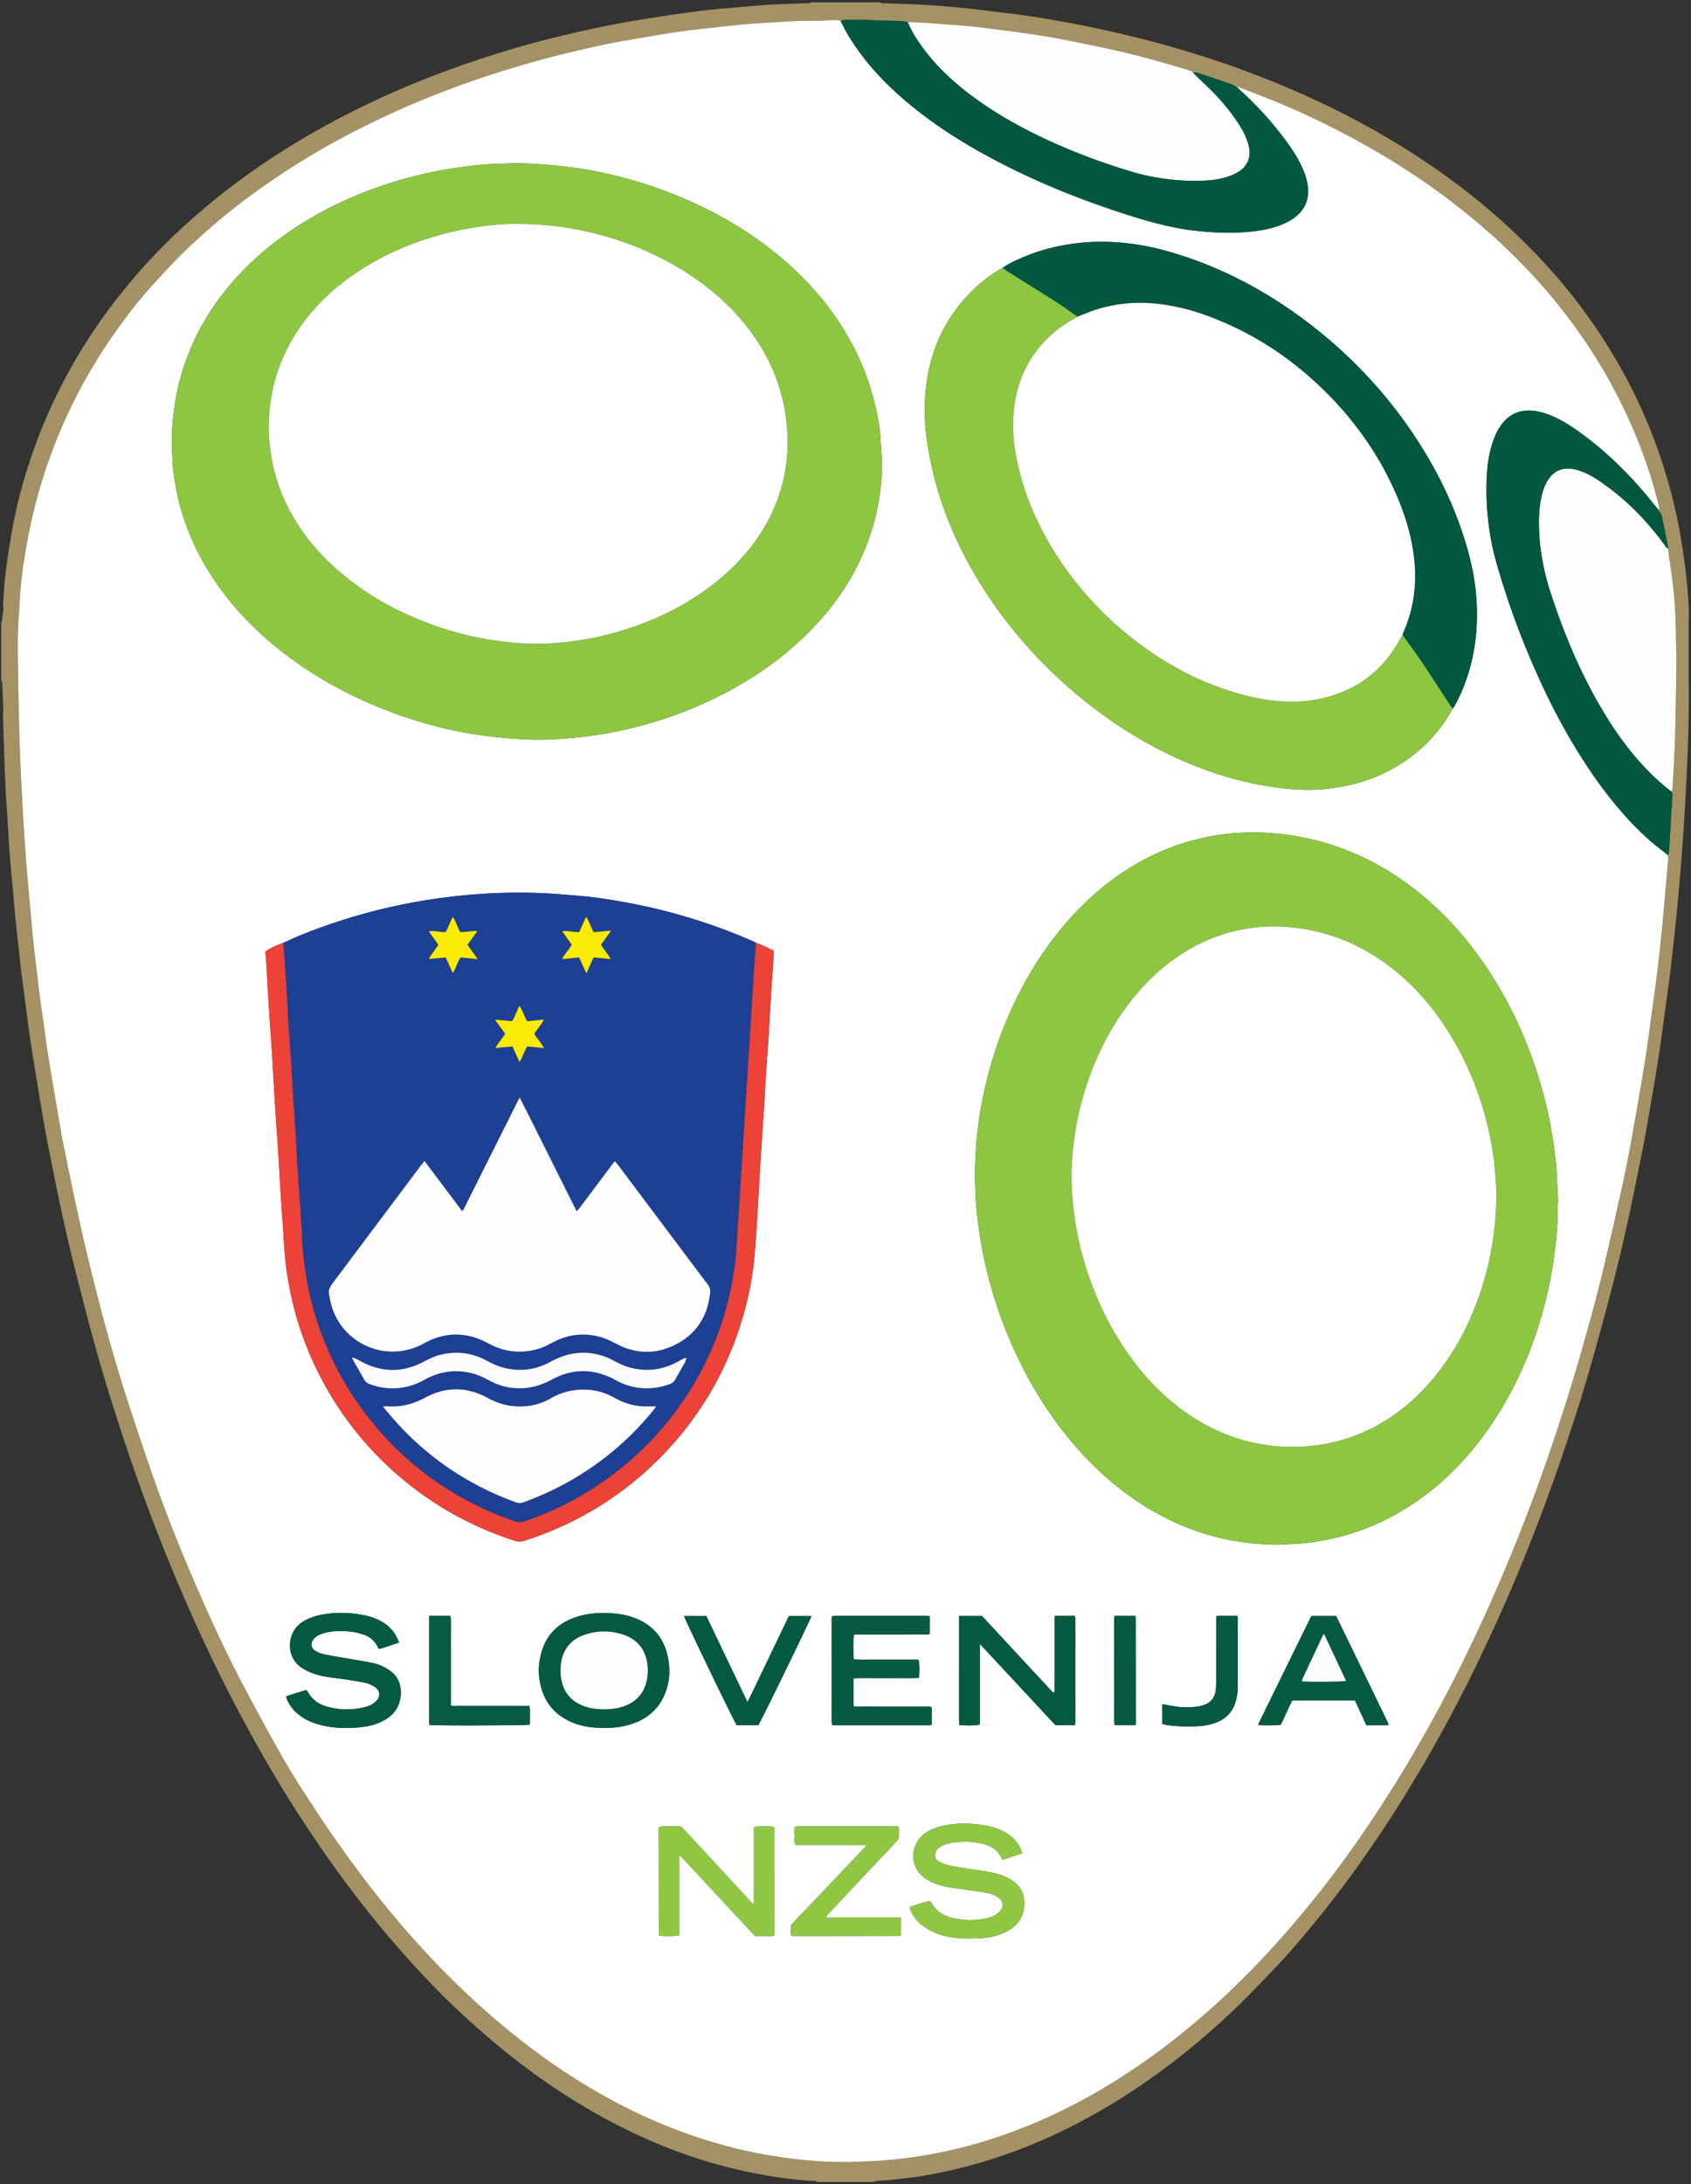 <svg xmlns="http://www.w3.org/2000/svg" width="278" height="359"><rect width="100%" height="100%" fill="#333333" stroke="none"/><path fill="#A49264" fill-rule="evenodd" d="M144.746.381c.071.047.14.126.214.133.237.022.479.016.719.025 2.06.081 4.123.13 6.183.255 2.205.134 4.41.306 6.608.526 2.344.237 4.68.559 7.021.829 2.847.33 5.674.786 8.495 1.284 3.173.56 6.327 1.204 9.469 1.921a174 174 0 0 1 16.205 4.524 158 158 0 0 1 14.449 5.597 142 142 0 0 1 8.47 4.106c6.413 3.382 12.517 7.251 18.26 11.682a106 106 0 0 1 13.143 12.06 91 91 0 0 1 11.211 14.984 86.6 86.6 0 0 1 8.029 17.575 85.5 85.5 0 0 1 2.804 10.825c.44 2.347.809 4.702 1.085 7.075.305 2.613.546 5.229.531 7.863-.007.059-.023.117-.023.177q-.003 5.447-.002 10.894c0 .089.019.177.028.266-.014 1.945-.006 3.891-.046 5.835a286 286 0 0 1-.207 6.276c-.1 2.328-.222 4.656-.351 6.983a462 462 0 0 1-.357 5.636 340 340 0 0 1-.357 4.734q-.254 3.08-.538 6.158a356 356 0 0 1-.531 5.257c-.229 2.106-.46 4.213-.721 6.316-.258 2.072-.553 4.14-.835 6.209-.313 2.276-.604 4.556-.951 6.827-.37 2.418-.783 4.829-1.195 7.24-.422 2.471-.834 4.941-1.307 7.402-.603 3.135-1.252 6.26-1.895 9.387a297 297 0 0 1-3.498 14.99 537 537 0 0 1-3.231 11.83c-1.461 5.141-3.09 10.232-4.823 15.287a312 312 0 0 1-6.23 16.703c-1.883 4.621-3.853 9.207-5.995 13.715-1.142 2.402-2.263 4.816-3.471 7.186-2.254 4.42-4.596 8.795-7.106 13.08-2.436 4.152-4.973 8.242-7.674 12.227-3.071 4.531-6.298 8.947-9.761 13.189-2.309 2.826-4.65 5.625-7.183 8.256-2.137 2.219-4.257 4.459-6.486 6.584-4.443 4.232-9.164 8.137-14.198 11.66-4.716 3.297-9.656 6.203-14.857 8.666a86 86 0 0 1-14.522 5.346 85 85 0 0 1-7.87 1.701c-1.647.277-3.315.422-4.978.605-.829.092-1.667.127-2.499.201-.104.01-.201.096-.301.148h-9.338c-.105-.203-.303-.154-.473-.162-3.796-.193-7.534-.785-11.249-1.57-4.716-.996-9.297-2.434-13.758-4.242a92.5 92.5 0 0 1-10.884-5.279 109 109 0 0 1-12.045-7.941 121 121 0 0 1-6.739-5.502c-2.746-2.404-5.421-4.887-7.954-7.516a173 173 0 0 1-9.243-10.383c-4.687-5.721-8.979-11.725-12.979-17.938a217 217 0 0 1-6.913-11.539 244 244 0 0 1-5.983-11.34 281 281 0 0 1-6.586-14.336 322 322 0 0 1-5.869-14.826 332 332 0 0 1-4.691-13.732c-1.523-4.777-2.961-9.58-4.236-14.43-.934-3.551-1.867-7.102-2.74-10.664a295 295 0 0 1-3.004-13.543c-.511-2.604-1.058-5.203-1.535-7.813-.483-2.643-.907-5.293-1.344-7.943-.407-2.473-.817-4.944-1.186-7.423-.294-1.978-.525-3.965-.787-5.947-.218-1.655-.452-3.31-.655-4.968-.157-1.273-.273-2.553-.414-3.828-.153-1.395-.317-2.787-.472-4.182a86 86 0 0 1-.197-1.96c-.081-.922-.146-1.846-.227-2.769-.156-1.755-.324-3.508-.479-5.263a100 100 0 0 1-.189-2.501c-.084-1.313-.148-2.626-.232-3.938-.091-1.4-.194-2.8-.291-4.2l-.012-.18c-.074-1.702-.158-3.404-.219-5.106-.096-2.72-.175-5.438-.261-8.158.021-.234.066-.471.058-.704a394 394 0 0 0-.188-4.607c-.004-.1-.104-.195-.159-.293v-9.517c.057-.157.142-.31.164-.472.041-.288.003-.593.074-.871.135-.522.136-1.038.063-1.563.086-1.282.142-2.566.266-3.845.127-1.306.3-2.608.49-3.906.215-1.476.456-2.947.712-4.416.776-4.449 1.969-8.791 3.457-13.052 1.788-5.12 4.058-10.02 6.76-14.723 2.524-4.394 5.423-8.523 8.634-12.435a96 96 0 0 1 8.923-9.459c5.144-4.77 10.705-8.999 16.627-12.757a134 134 0 0 1 9.077-5.257c8.394-4.449 17.173-7.96 26.232-10.791A157 157 0 0 1 92.46 5.848c3.077-.727 6.169-1.4 9.273-1.995 2.723-.521 5.471-.917 8.213-1.335a194 194 0 0 1 6.029-.828c1.48-.179 2.972-.29 4.458-.421 1.873-.165 3.748-.32 5.622-.479q.178-.014.358-.019c2.061-.081 4.122-.158 6.183-.247.224-.01.486.103.661-.147q5.742.005 11.489.004m128.019 83.503.014.015c-.03-.322-.022-.652-.1-.964-.173-.725-.387-1.44-.584-2.159-1.191-4.328-2.776-8.513-4.658-12.583a85.6 85.6 0 0 0-7.441-12.972c-2.566-3.687-5.369-7.183-8.456-10.445-2.426-2.565-4.945-5.035-7.63-7.335a120 120 0 0 0-7.008-5.589c-5.092-3.745-10.465-7.032-16.063-9.956-3.366-1.759-6.789-3.396-10.293-4.854-2.206-.917-4.439-1.768-6.662-2.64-.145-.056-.31-.226-.477-.02-.302-.174-.586-.4-.911-.514a303 303 0 0 0-5.373-1.827c-.326-.107-.688-.11-1.033-.161l.014.009-.27-.196c-.365-.124-.726-.263-1.095-.37a407 407 0 0 0-4.464-1.296 128 128 0 0 0-8.585-2.123c-2.536-.529-5.071-1.059-7.613-1.549-1.521-.293-3.053-.525-4.584-.756-1.443-.216-2.891-.398-4.338-.587-1.744-.226-3.484-.472-5.232-.652-1.719-.178-3.445-.287-5.169-.421-.922-.071-1.844-.139-2.767-.193-.922-.055-1.845-.091-2.768-.135-.382-.053-.762-.137-1.146-.154-1.574-.07-3.151-.027-4.729-.141-1.514-.109-3.04-.045-4.561-.039-.191.001-.382.108-.573.166-.194-.053-.389-.154-.582-.15-.836.017-1.67.076-2.506.096-1.406.032-2.813.016-4.219.076-1.999.088-3.996.223-5.995.345-.894.055-1.789.106-2.681.197-2.048.207-4.094.431-6.14.663-1.631.185-3.266.353-4.887.599-2.389.361-4.767.787-7.149 1.183-3.387.563-6.739 1.289-10.075 2.088-6.857 1.645-13.596 3.685-20.196 6.172a146 146 0 0 0-18.571 8.495 125 125 0 0 0-13.621 8.641A106 106 0 0 0 29.7 41.946c-1.513 1.486-2.931 3.072-4.369 4.635-2.271 2.467-4.332 5.108-6.268 7.843-3.465 4.894-6.43 10.074-8.816 15.582a87.3 87.3 0 0 0-4.854 14.598 95 95 0 0 0-1.397 7.2 85 85 0 0 0-.543 4.172c-.119 1.099-.181 2.203-.245 3.307-.109 1.878-.267 3.757-.283 5.637-.026 2.84.038 5.681.088 8.521.047 2.661.118 5.321.192 7.981q.068 2.465.184 4.929.16 3.446.355 6.893c.11 1.938.236 3.875.37 5.812.104 1.519.224 3.037.352 4.554.174 2.053.36 4.104.544 6.155q.2 2.23.408 4.46.088.936.198 1.87c.159 1.333.329 2.664.49 3.997.143 1.186.262 2.373.418 3.557.203 1.538.438 3.071.651 4.607.203 1.448.373 2.901.601 4.345.376 2.388.776 4.77 1.184 7.15.493 2.881.943 5.771 1.518 8.637a725 725 0 0 0 3.018 14.27c.712 3.201 1.521 6.383 2.323 9.564a286 286 0 0 0 4.359 15.514c1.447 4.613 2.997 9.195 4.568 13.771 2.078 6.045 4.429 11.988 6.943 17.867 2.493 5.826 5.134 11.586 8.073 17.201q2.433 4.649 4.985 9.232c2.21 3.971 4.595 7.84 7.087 11.641s5.111 7.512 7.858 11.137a161 161 0 0 0 10.485 12.504 141 141 0 0 0 8.093 8.025 123 123 0 0 0 8.883 7.408c5.672 4.283 11.678 8.014 18.126 11.023 5.322 2.486 10.821 4.436 16.543 5.777 4.021.941 8.091 1.533 12.199 1.855 1.696.135 3.404.158 5.106.18 1.105.014 2.209-.086 3.313-.107 1.615-.031 3.219-.189 4.824-.348a72 72 0 0 0 6.374-.936 76 76 0 0 0 8.337-2.066 87 87 0 0 0 14.806-6.115 97 97 0 0 0 7.22-4.17 112 112 0 0 0 11.167-8.113c2.283-1.887 4.518-3.83 6.663-5.867a149 149 0 0 0 9.862-10.309 176 176 0 0 0 7.461-9.189 198 198 0 0 0 8.69-12.523c3.615-5.645 6.95-11.449 10.058-17.383a258 258 0 0 0 5.796-11.84 291 291 0 0 0 5.463-12.674 308 308 0 0 0 6.033-16.297 341 341 0 0 0 4.908-15.727c1.331-4.646 2.604-9.311 3.708-14.016.988-4.211 1.929-8.434 2.865-12.656.438-1.98.847-3.967 1.218-5.961.53-2.844 1.023-5.695 1.516-8.547.41-2.38.822-4.761 1.188-7.148.351-2.3.644-4.608.959-6.914.283-2.069.578-4.137.837-6.208q.395-3.154.718-6.315c.221-2.168.398-4.34.595-6.511q.101-1.114.197-2.23c.111-1.278.224-2.557.323-3.836.02-.267-.013-.537-.021-.806.056-.134.153-.265.162-.401.08-1.13.146-2.261.211-3.392.069-1.222.133-2.442.201-3.663.006-.119.043-.235.05-.354.04-.744.086-1.488.104-2.233.004-.133-.107-.268-.166-.401.221-.132.185-.353.197-.558.1-1.757.215-3.513.295-5.271q.117-2.547.17-5.1c.071-3.492.139-6.985.174-10.479.015-1.461-.075-2.922-.085-4.384a73 73 0 0 0-.566-8.836c-.227-1.771-.492-3.538-.738-5.307-.008-.148.004-.301-.023-.444-.244-1.248-.469-2.502-.753-3.741-.15-.653-.184-1.354-.621-1.919l.085-.134a2 2 0 0 0-.137-.044" clip-rule="evenodd"/><path fill="#FFF" fill-rule="evenodd" d="M274.206 140.541c.009.269.041.539.021.806-.1 1.279-.212 2.558-.323 3.836q-.096 1.116-.197 2.23c-.196 2.171-.374 4.343-.595 6.511a278 278 0 0 1-.718 6.315c-.259 2.071-.554 4.139-.837 6.208-.315 2.306-.608 4.614-.959 6.914-.365 2.388-.777 4.769-1.188 7.148a631 631 0 0 1-1.516 8.547q-.558 2.99-1.218 5.961c-.937 4.223-1.877 8.445-2.865 12.656-1.104 4.705-2.377 9.369-3.708 14.016a343 343 0 0 1-4.908 15.727 308 308 0 0 1-6.033 16.297 291 291 0 0 1-5.463 12.674 258 258 0 0 1-5.796 11.84c-3.107 5.934-6.442 11.738-10.058 17.383a197 197 0 0 1-8.69 12.523 176 176 0 0 1-7.461 9.189 149 149 0 0 1-9.862 10.309c-2.146 2.037-4.38 3.98-6.663 5.867a112 112 0 0 1-11.167 8.113 97 97 0 0 1-7.22 4.17 87 87 0 0 1-14.806 6.115 76 76 0 0 1-8.337 2.066c-2.112.4-4.232.725-6.374.936-1.605.158-3.209.316-4.824.348-1.104.021-2.208.121-3.313.107-1.702-.021-3.41-.045-5.106-.18-4.108-.322-8.179-.914-12.199-1.855-5.722-1.342-11.221-3.291-16.543-5.777-6.448-3.01-12.454-6.74-18.126-11.023a124 124 0 0 1-8.883-7.408 141 141 0 0 1-8.093-8.025 161 161 0 0 1-10.485-12.504q-4.12-5.437-7.858-11.137c-3.738-5.7-4.877-7.67-7.087-11.641a410 410 0 0 1-4.985-9.232c-2.939-5.615-5.58-11.375-8.073-17.201-2.515-5.879-4.865-11.822-6.943-17.867-1.571-4.576-3.121-9.158-4.568-13.771a286 286 0 0 1-4.359-15.514c-.803-3.182-1.611-6.363-2.323-9.564a723 723 0 0 1-3.018-14.27c-.574-2.865-1.024-5.756-1.518-8.637a555 555 0 0 1-1.184-7.15c-.228-1.443-.397-2.896-.601-4.345-.214-1.536-.448-3.069-.651-4.607-.156-1.184-.275-2.371-.418-3.557-.161-1.333-.331-2.664-.49-3.997a74 74 0 0 1-.198-1.87q-.21-2.23-.408-4.46c-.184-2.052-.37-4.103-.544-6.155a301 301 0 0 1-.352-4.554c-.134-1.937-.26-3.874-.37-5.812a636 636 0 0 1-.355-6.893 262 262 0 0 1-.184-4.929c-.074-2.66-.146-5.32-.192-7.981-.05-2.84-.114-5.681-.088-8.521.017-1.88.174-3.759.283-5.637.064-1.104.126-2.208.245-3.307.149-1.394.325-2.786.543-4.172a96 96 0 0 1 1.397-7.2 87 87 0 0 1 4.854-14.598c2.387-5.508 5.352-10.688 8.816-15.582 1.936-2.734 3.996-5.376 6.268-7.843 1.438-1.563 2.856-3.148 4.369-4.635a106 106 0 0 1 11.888-10.098 125 125 0 0 1 13.621-8.641 146 146 0 0 1 18.571-8.495c6.601-2.487 13.339-4.527 20.196-6.172 3.336-.799 6.688-1.525 10.075-2.088 2.383-.396 4.761-.821 7.149-1.183 1.621-.246 3.256-.414 4.887-.599 2.046-.232 4.092-.456 6.14-.663.892-.091 1.787-.143 2.681-.197 1.999-.122 3.996-.257 5.995-.345 1.405-.061 2.813-.044 4.219-.076.836-.02 1.67-.079 2.506-.096.193-.004.388.098.582.15.786 1.72 1.784 3.315 2.882 4.849 2.367 3.307 5.209 6.164 8.327 8.754 4.111 3.414 8.591 6.277 13.289 8.805 7.339 3.946 15.031 7.045 22.968 9.558 3.737 1.184 7.507 2.196 11.427 2.58 3.348.328 6.686.411 10.017-.111 1.301-.204 2.577-.522 3.794-1.042 1.055-.451 2.027-1.026 2.808-1.887 1.021-1.128 1.415-2.461 1.309-3.965-.103-1.461-.606-2.795-1.251-4.086-.793-1.586-1.813-3.023-2.879-4.432-2.228-2.944-4.759-5.607-7.493-8.083.167-.206.332-.036.477.02 2.223.872 4.456 1.723 6.662 2.64 3.504 1.459 6.927 3.096 10.293 4.854 5.599 2.924 10.972 6.211 16.063 9.956a120 120 0 0 1 7.008 5.589c2.685 2.3 5.204 4.77 7.63 7.335 3.087 3.263 5.89 6.759 8.456 10.445a85.4 85.4 0 0 1 7.441 12.972c1.882 4.07 3.467 8.255 4.658 12.583.197.719.411 1.435.584 2.159.077.312.069.642.1.964-.162-.172-.337-.332-.48-.517-3.32-4.23-7.021-8.083-11.298-11.361-1.688-1.293-3.413-2.528-5.352-3.43-1.226-.571-2.482-1.006-3.854-1.098-2.052-.138-3.672.613-4.908 2.234-.531.695-.923 1.467-1.237 2.278-.818 2.116-1.148 4.329-1.236 6.578-.078 1.972-.055 3.943.139 5.915.237 2.414.594 4.806 1.231 7.146 1.598 5.86 3.64 11.566 6.029 17.147 2.701 6.305 5.85 12.375 9.719 18.052 2.79 4.093 5.902 7.914 9.61 11.218.977.878 2.039 1.659 3.062 2.483m-109.37-96.52c-2.586 1.403-4.751 3.323-6.641 5.543-3.669 4.309-5.567 9.371-6.039 14.961a34.6 34.6 0 0 0 .275 8.14 58 58 0 0 0 1.998 8.715c1.89 6.004 4.68 11.572 8.184 16.784a75.6 75.6 0 0 0 11.021 12.955 77.6 77.6 0 0 0 9.499 7.637c4.993 3.395 10.315 6.146 16.031 8.111 3.31 1.138 6.691 1.984 10.16 2.488 1.719.25 3.441.405 5.172.449 1.945.049 3.876-.142 5.796-.467a27.3 27.3 0 0 0 6.592-1.961c4.075-1.813 7.467-4.494 10.134-8.065.676-.904 1.227-1.902 1.834-2.857.157-.251.332-.494.47-.755 2.067-3.924 3.156-8.123 3.426-12.532.255-4.182-.227-8.294-1.335-12.338-1.589-5.807-3.996-11.258-7.104-16.4-5.282-8.742-12.076-16.11-20.294-22.165-6.582-4.849-13.744-8.549-21.608-10.84-5.198-1.515-10.478-2.098-15.875-1.385-2.831.374-5.572 1.07-8.202 2.182-1.209.509-2.414 1.036-3.494 1.8m-40.542 110.952c-.098-.063-.189-.144-.296-.188-1.212-.507-2.417-1.032-3.641-1.509a95 95 0 0 0-17.465-4.959c-2.528-.461-5.064-.869-7.627-1.077-2.232-.182-4.467-.39-6.705-.47a93 93 0 0 0-13.075.465 97 97 0 0 0-8.066 1.174 96 96 0 0 0-18.1 5.336c-.937.381-1.848.824-2.771 1.238-1.034.324-2.323.947-2.917 1.423.058.737.13 1.51.177 2.284.09 1.492.163 2.986.249 4.479q.088 1.523.191 3.044c.151 2.236.317 4.474.458 6.711.154 2.447.287 4.896.432 7.343q.09 1.523.192 3.043c.151 2.268.313 4.535.458 6.803.094 1.463.165 2.926.251 4.389q.086 1.478.187 2.953c.15 2.238.333 4.473.451 6.711a56 56 0 0 0 .711 6.322 53.3 53.3 0 0 0 4.468 14.141c3.339 7.012 7.963 13.047 13.873 18.092 5.578 4.762 11.874 8.227 18.842 10.492a2.67 2.67 0 0 0 1.74-.008c9.793-3.186 18.083-8.643 24.811-16.439 5.112-5.928 8.745-12.674 10.965-20.18a52.7 52.7 0 0 0 1.965-10.283c.236-2.65.374-5.309.54-7.965.152-2.447.284-4.895.428-7.344q.088-1.477.187-2.953c.165-2.506.337-5.012.497-7.52.083-1.281.137-2.566.22-3.851.15-2.297.323-4.593.468-6.89.152-2.417.276-4.837.427-7.254.078-1.253.193-2.504.272-3.757.053-.832.072-1.666.108-2.533-1.002-.425-1.891-.981-2.905-1.263m131.784 42.72q.042-.003.084-.002c-.078-1.584-.16-3.164-.235-4.748-.101-2.121-.393-4.219-.732-6.313a70 70 0 0 0-2.107-9.064c-1.651-5.459-3.884-10.666-6.804-15.569-3.018-5.069-6.626-9.661-11.035-13.605-3.729-3.336-7.847-6.067-12.44-8.067a42.1 42.1 0 0 0-14.21-3.426 38.4 38.4 0 0 0-9.026.459 38 38 0 0 0-11.238 3.798c-5.771 3.018-10.522 7.236-14.549 12.313a57.3 57.3 0 0 0-5.032 7.523 65.4 65.4 0 0 0-6.052 14.719 69 69 0 0 0-2.031 10.449c-.25 2.172-.306 4.35-.415 6.525-.039.773.064 1.553.075 2.328.04 2.635.334 5.242.724 7.846a70 70 0 0 0 2.551 10.887c2.232 6.998 5.408 13.535 9.691 19.516 2.728 3.809 5.836 7.273 9.43 10.297 3.503 2.947 7.335 5.352 11.55 7.145 4.903 2.088 10.032 3.078 15.342 3.184.865.018 1.73-.082 2.597-.104 1.979-.051 3.924-.338 5.861-.717 4.901-.955 9.431-2.82 13.626-5.514 5.081-3.258 9.246-7.461 12.737-12.357a58.8 58.8 0 0 0 5.881-10.357 66 66 0 0 0 3.284-9.189c.879-3.199 1.558-6.436 1.969-9.732.249-1.986.445-3.977.503-5.979.02-.748.001-1.498.001-2.246M145.009 76.067c-.079-1.252-.166-2.503-.234-3.755-.098-1.795-.41-3.562-.805-5.308-1.104-4.884-3.032-9.429-5.749-13.637-2.848-4.412-6.379-8.205-10.43-11.53-4.869-3.997-10.273-7.091-16.073-9.512a71.6 71.6 0 0 0-12.198-3.841c-1.896-.418-3.801-.774-5.729-1.005-1.156-.139-2.313-.28-3.472-.369-1.608-.125-3.218-.241-4.829-.284-1.162-.031-2.328.07-3.493.098-2.483.058-4.941.348-7.396.718a67 67 0 0 0-8.478 1.848c-7.009 2.011-13.559 4.994-19.498 9.26-3.739 2.685-7.075 5.793-9.913 9.426-2.202 2.818-4.018 5.867-5.399 9.168-1.264 3.016-2.153 6.134-2.61 9.377-.259 1.837-.457 3.676-.464 5.53-.005 1.104.085 2.208.119 3.313.046 1.497.273 2.97.539 4.44.896 4.973 2.736 9.576 5.382 13.868 2.579 4.184 5.787 7.828 9.467 11.075 3.72 3.281 7.81 6.019 12.186 8.337 4.584 2.429 9.387 4.317 14.381 5.712 2.587.723 5.205 1.326 7.867 1.707 1.507.216 3.017.411 4.531.557a70 70 0 0 0 4.469.295c1.582.051 3.165.006 4.75-.1a75 75 0 0 0 6.585-.722c3.34-.521 6.611-1.314 9.834-2.323a65.7 65.7 0 0 0 12.642-5.48c5.548-3.127 10.474-7.02 14.605-11.887 2.373-2.796 4.357-5.843 5.899-9.175a37.56 37.56 0 0 0 3.514-15.801m-79.42 193.902c-.467-1.391-1.254-2.402-2.381-3.16-1.086-.732-2.296-1.143-3.568-1.381-2.014-.375-4.04-.447-6.07-.16-1.371.193-2.684.564-3.868 1.326-2.513 1.611-2.941 5.752.063 7.619.797.496 1.649.84 2.548 1.082 1.447.391 2.944.488 4.418.721 1.091.174 2.188.316 3.266.553a5 5 0 0 1 1.558.65c1.003.637 1.051 1.668.172 2.479-.427.393-.938.645-1.488.799-2.272.635-4.547.615-6.798-.102-1.212-.387-2.159-1.137-2.798-2.252-.071-.125-.165-.236-.263-.375-1.142.324-2.243.65-3.348 1.057.048.182.063.299.107.404.526 1.254 1.389 2.221 2.511 2.971.982.654 2.064 1.074 3.204 1.352 2.147.523 4.327.551 6.507.318 1.369-.146 2.703-.492 3.915-1.195 1.433-.83 2.334-2.035 2.563-3.691.273-1.986-.395-3.617-2.126-4.668-.747-.455-1.543-.807-2.395-.98-1.345-.275-2.702-.488-4.055-.727-1.352-.238-2.709-.455-4.054-.73a4.5 4.5 0 0 1-1.323-.527c-.751-.432-.898-1.221-.37-1.908.194-.254.459-.486.742-.629a6 6 0 0 1 1.337-.494c1.385-.322 2.795-.295 4.194-.141.676.074 1.35.262 1.997.479 1.033.346 1.815 1.018 2.299 2.012.051.104.105.205.182.355 1.115-.276 2.164-.684 3.322-1.057m92.078-4.362v16.955c0 .268.013.535.021.805 0 .027.015.055.031.078.016.025.041.043.062.064 1.268.127 2.686.092 3.299-.092v-4.377q-.002-2.154 0-4.305l.007-4.549c4.258 4.545 8.338 8.979 12.429 13.348h3.219c.019-.234.051-.439.051-.643q.004-8.344-.002-16.688c0-.197-.044-.393-.072-.629-1.007 0-1.961-.002-2.916.004-.114 0-.229.031-.382.053-.018.219-.048.422-.05.625-.005.779-.001 1.557-.001 2.332q.002 4.486-.005 8.973c-.001.211.086.465-.196.68l-11.715-12.635zm10.421 38.979c-.632-1.857-1.838-3.027-3.489-3.771-1.238-.557-2.549-.813-3.896-.963-1.918-.213-3.819-.174-5.704.24-.996.219-1.956.549-2.807 1.139a4.64 4.64 0 0 0-1.856 5.131c.352 1.189 1.152 2.01 2.187 2.621 1.337.789 2.821 1.115 4.34 1.326 1.716.24 3.432.469 5.142.742.736.119 1.458.352 2.084.783.947.654 1.02 1.623.188 2.428a3 3 0 0 1-.571.426 5.6 5.6 0 0 1-1.754.656 12.8 12.8 0 0 1-4.99-.025c-1.649-.326-3.03-1.088-3.874-2.627-.054-.098-.154-.17-.252-.271-1.106.289-2.188.605-3.264 1.039.045.182.061.33.116.463a6.13 6.13 0 0 0 1.952 2.523c1.795 1.391 3.889 1.938 6.095 2.104 1.16.086 2.336.07 3.499.002 1.438-.086 2.837-.396 4.142-1.049 1.696-.842 2.777-2.143 2.991-4.07.177-1.584-.235-2.975-1.498-4.014-.433-.357-.941-.639-1.447-.887-1.305-.643-2.729-.852-4.145-1.074-1.593-.25-3.192-.465-4.775-.758-.669-.123-1.329-.355-1.95-.633-1.107-.492-.989-1.619-.375-2.211.171-.164.359-.33.572-.424.435-.189.88-.385 1.342-.48a12.7 12.7 0 0 1 5.254.029c1.456.311 2.69 1 3.326 2.459.032.074.112.127.195.217 1.043-.348 2.087-.694 3.222-1.071m-44.136-4.277v12.693c-.193-.148-.292-.203-.366-.285a1527 1527 0 0 1-4.39-4.736c-.771-.832-1.532-1.676-2.305-2.508-1.525-1.645-3.061-3.279-4.58-4.928a1.15 1.15 0 0 0-.948-.398c-.688.016-1.376-.006-2.064.01-.319.008-.638.068-.969.107-.021.174-.047.289-.047.404q.01 8.657.026 17.314c0 .029.011.059.026.082.017.025.045.041.066.061.95.113 2.518.096 3.269-.053v-13.254c4.266 4.543 8.338 8.98 12.469 13.377.535 0 1.043.008 1.55-.004.528-.014 1.064.064 1.581-.055.03-.139.065-.225.065-.309q-.003-8.705-.014-17.406c0-.025-.025-.055-.041-.08q-.023-.034-.051-.068c-.996-.175-2.516-.171-3.277.036m-24.66-16.313c1.761-.031 2.513-.084 3.903-.455 3.026-.807 5.216-2.59 6.282-5.592.537-1.512.676-3.072.469-4.68-.487-3.779-2.468-6.313-6.109-7.52-1.114-.367-2.267-.535-3.429-.607-2.291-.141-4.539.078-6.668 1.006-2.322 1.014-3.888 2.738-4.642 5.158-.476 1.527-.646 3.088-.409 4.689.518 3.496 2.369 5.926 5.68 7.207 1.582.612 3.239.792 4.923.794m53.545-18.357c-.218-.02-.442-.061-.666-.061q-7.406-.006-14.81 0c-.195 0-.391.045-.598.068-.015.182-.032.299-.032.414q-.004 8.484.002 16.965c0 .168.053.336.082.508.162.014.28.033.398.033q7.718.003 15.438-.002c.166 0 .332-.055.524-.088 0-.914.002-1.779-.003-2.645 0-.084-.038-.166-.071-.301-.296-.012-.587-.031-.879-.033-3.649-.002-7.3.002-10.95-.006-.314 0-.652.094-.949-.111v-4.527c1.225-.086 2.413-.031 3.601-.041 1.197-.01 2.395.008 3.59-.004 1.188-.012 2.374.053 3.548-.043.145-1.051.119-2.383-.063-3.008h-3.569c-1.166 0-2.334.008-3.5 0-1.188-.008-2.377.035-3.549-.029-.148-.949-.132-3.424.026-4.102h.968c3.561 0 7.121.004 10.681-.004.256 0 .537.09.781-.133zm-10.356 37.619c-.23.271-.318.387-.417.488a7185 7185 0 0 1-6.611 6.965c-1.69 1.775-3.387 3.547-5.078 5.326-.122.127-.226.273-.334.406.005.576-.058 1.137.041 1.701.184.023.299.047.414.047q8.708-.01 17.413-.023a.2.2 0 0 0 .081-.031c.024-.016.041-.041.105-.109.035-.898.066-1.842-.025-2.859-.361-.006-.684-.018-1.005-.018-3.561-.002-7.122 0-10.683-.008-.179-.002-.417.129-.55-.154.073-.094.138-.191.218-.277 2.247-2.402 4.494-4.807 6.745-7.205 1.477-1.568 2.962-3.129 4.441-4.693.123-.131.254-.256.357-.402.084-.119.188-.262.189-.395.008-.586.076-1.18-.051-1.791-.25-.027-.453-.07-.657-.07q-7.899-.007-15.799.002c-.196 0-.393.063-.645.107 0 .523-.024.998.006 1.473.032.49-.152 1.01.179 1.521zm73.1-37.656c-2.918 5.947-5.811 11.844-8.701 17.74-.01.021.005.059.01.086q.01.042.022.084c1.028.105 3.014.08 3.651-.045.67-1.322 1.205-2.715 1.892-3.99h10.301c.633 1.371 1.254 2.721 1.884 4.088 1.147 0 2.251.002 3.355-.002.081 0 .161-.041.285-.074-.051-.156-.081-.299-.142-.426-2.824-5.826-5.652-11.65-8.472-17.461zm-85.889.009-6.732 14.031c-.088-.023-.135-.021-.144-.039-2.229-4.656-4.454-9.314-6.688-13.99h-3.668c.212.74 8.203 17.289 8.647 17.922h3.556c.854-1.467 8.53-17.221 8.731-17.924zm-59.132-.037.001 17.443c0 .119.011.236.021.355a.2.2 0 0 0 .031.08c.017.023.042.041.064.063 1.374.125 15.708.08 16.413-.059.027-.992.063-1.992-.024-3.066h-.935c-3.678 0-7.356.002-11.034-.008-.313 0-.655.107-.983-.141v-8.775c0-.955.009-1.912-.002-2.869-.012-.98.052-1.961-.047-2.973-.211-.02-.384-.047-.557-.047-.95-.003-1.902-.003-2.948-.003m120.527 17.776c.299.068.527.141.764.172 1.754.232 3.518.305 5.28.178 1.016-.072 2.013-.262 2.966-.65 1.508-.613 2.504-1.697 2.997-3.242a8.7 8.7 0 0 0 .398-2.648c-.004-3.65 0-7.299-.005-10.947 0-.199-.04-.396-.065-.635-.616 0-1.182-.01-1.746.002-.558.014-1.12-.059-1.739.061v.93c0 3.23.001 6.463-.001 9.691-.001.418-.008.84-.041 1.256-.124 1.572-.851 2.428-2.4 2.838-.202.053-.405.111-.611.137-1.402.16-2.802.154-4.195-.113-.517-.098-1.035-.184-1.601-.283zm-4.389.191c.019-.211.037-.326.037-.441q-.005-8.657-.013-17.313c0-.027-.02-.055-.034-.078-.017-.025-.037-.047-.105-.131-1.073.006-2.197-.021-3.368.018-.015.207-.033.35-.033.492q-.003 8.477.002 16.955c.001.166.056.334.086.498z" clip-rule="evenodd"/><path fill="#FEFEFE" fill-rule="evenodd" d="M149.219 3.61c.923.044 1.846.08 2.768.135q1.384.084 2.767.193c1.724.134 3.45.243 5.169.421 1.748.181 3.488.427 5.232.652 1.447.188 2.895.371 4.338.587 1.531.23 3.063.463 4.584.756 2.542.49 5.077 1.02 7.613 1.549 2.889.602 5.747 1.324 8.585 2.123 1.491.421 2.978.858 4.464 1.296.369.107.729.246 1.095.37l.27.196-.014-.009c.248.251.492.505.744.752 1.025 1.004 2.086 1.973 3.07 3.015 1.604 1.698 3.047 3.529 4.239 5.546.549.93.966 1.912 1.193 2.979.374 1.767-.344 3.23-1.734 4.074a8.4 8.4 0 0 1-1.451.691c-1.271.468-2.599.668-3.947.738q-2.867.152-5.724-.169c-2.081-.235-4.132-.607-6.144-1.202-4.586-1.356-9.068-2.994-13.424-4.971-4.609-2.091-9.032-4.512-13.101-7.544-2.865-2.136-5.49-4.524-7.674-7.368-1.148-1.494-2.185-3.061-2.918-4.81M274.215 90.162c.246 1.769.512 3.535.738 5.307.375 2.932.55 5.879.566 8.836.01 1.462.1 2.923.085 4.384-.035 3.494-.103 6.987-.174 10.479a202 202 0 0 1-.17 5.1c-.08 1.758-.195 3.514-.295 5.271-.013.205.023.426-.197.558a35 35 0 0 1-3.757-3.328c-2.989-3.051-5.467-6.489-7.638-10.154-3.563-6.018-6.246-12.421-8.412-19.06-1.188-3.635-1.899-7.337-1.959-11.162-.025-1.559.065-3.107.392-4.636.22-1.028.548-2.018 1.12-2.911.555-.864 1.304-1.487 2.313-1.725.707-.165 1.423-.127 2.134.04 1.391.328 2.626.987 3.799 1.77 4.403 2.941 8.053 6.65 11.117 10.952.083.114.224.186.338.279" clip-rule="evenodd"/><path fill="#02583F" fill-rule="evenodd" d="M149.219 3.61c.733 1.749 1.771 3.315 2.919 4.812 2.184 2.844 4.809 5.232 7.674 7.368 4.068 3.032 8.491 5.453 13.101 7.544 4.355 1.977 8.838 3.614 13.424 4.971 2.012.595 4.063.967 6.144 1.202q2.857.32 5.724.169c1.349-.07 2.677-.271 3.947-.738a8.4 8.4 0 0 0 1.451-.691c1.391-.844 2.108-2.308 1.734-4.074-.228-1.067-.645-2.05-1.193-2.979-1.192-2.017-2.635-3.848-4.239-5.546-.984-1.042-2.045-2.011-3.07-3.015-.252-.247-.496-.501-.744-.752.345.051.707.054 1.033.161q2.696.889 5.373 1.827c.325.113.609.34.911.514 2.734 2.476 5.266 5.139 7.493 8.083 1.065 1.408 2.086 2.846 2.879 4.432.645 1.291 1.148 2.625 1.251 4.086.106 1.504-.288 2.837-1.309 3.965-.78.86-1.753 1.436-2.808 1.887-1.217.52-2.493.838-3.794 1.042-3.331.522-6.669.439-10.017.111-3.92-.384-7.689-1.396-11.427-2.58-7.937-2.513-15.629-5.611-22.968-9.558-4.698-2.527-9.178-5.391-13.289-8.805-3.118-2.59-5.96-5.447-8.327-8.754-1.098-1.533-2.096-3.129-2.882-4.849.191-.058.382-.165.573-.166 1.521-.006 3.047-.07 4.561.039 1.578.113 3.155.07 4.729.141.384.017.764.101 1.146.153M274.215 90.162c-.114-.093-.255-.165-.337-.28-3.064-4.302-6.714-8.011-11.117-10.952-1.173-.782-2.408-1.441-3.799-1.77-.711-.167-1.427-.205-2.134-.04-1.01.237-1.759.86-2.313 1.725-.572.894-.9 1.883-1.12 2.911-.326 1.528-.417 3.077-.392 4.636.06 3.825.771 7.527 1.959 11.162 2.166 6.639 4.85 13.042 8.412 19.06 2.171 3.665 4.648 7.104 7.638 10.154a34.6 34.6 0 0 0 3.757 3.328c.059.134.17.269.166.401-.019.745-.064 1.489-.104 2.233-.007.119-.044.235-.05.354-.068 1.221-.132 2.441-.201 3.663a240 240 0 0 1-.211 3.392c-.009.137-.106.268-.162.401-1.023-.824-2.085-1.605-3.065-2.479-3.708-3.304-6.82-7.125-9.61-11.218-3.869-5.677-7.018-11.747-9.719-18.052-2.39-5.581-4.432-11.287-6.029-17.147-.638-2.34-.994-4.731-1.231-7.146-.193-1.972-.217-3.943-.139-5.915.088-2.249.418-4.462 1.236-6.578.314-.812.706-1.583 1.237-2.278 1.236-1.621 2.856-2.372 4.908-2.234 1.372.092 2.629.526 3.854 1.098 1.938.901 3.663 2.137 5.352 3.43 4.277 3.278 7.978 7.131 11.298 11.361.144.185.318.345.48.517l-.014-.015c.019.058.034.116.053.174.438.564.471 1.266.621 1.919.284 1.239.509 2.493.753 3.741.027.143.015.296.023.444" clip-rule="evenodd"/><path fill="#FFF" fill-rule="evenodd" d="M272.817 84.058c-.019-.058-.034-.116-.053-.174l.138.04z" clip-rule="evenodd"/><path fill="#02583F" fill-rule="evenodd" d="m196.103 11.889-.27-.196z" clip-rule="evenodd"/><path fill="#1D4095" fill-rule="evenodd" d="M46.548 154.982c.924-.414 1.835-.857 2.771-1.238a96 96 0 0 1 18.1-5.336 97 97 0 0 1 8.066-1.174 93 93 0 0 1 13.075-.465c2.238.08 4.473.288 6.705.47 2.563.208 5.099.616 7.627 1.077a95 95 0 0 1 17.465 4.959c1.224.477 2.429 1.002 3.641 1.509.106.045.198.125.296.188-.112 1.549-.232 3.098-.336 4.647-.128 1.937-.243 3.875-.365 5.813l-.361 5.725-.354 5.544-.365 5.813-.356 5.635-.36 5.725-.358 5.635c-.119 1.877-.251 3.756-.355 5.635-.104 1.881-.384 3.736-.721 5.59-.833 4.584-2.298 8.959-4.34 13.141a51.2 51.2 0 0 1-6.663 10.287 51.5 51.5 0 0 1-9.848 9.111c-4.1 2.908-8.536 5.152-13.29 6.777-.538.184-1.025.17-1.565-.012a51.1 51.1 0 0 1-11.74-5.703 51 51 0 0 1-9.687-8.217 53 53 0 0 1-3.962-4.865 51 51 0 0 1-6.274-11.648c-1.081-2.824-1.92-5.717-2.461-8.688a74 74 0 0 1-.741-5.318c-.146-1.363-.165-2.744-.244-4.117-.063-1.072-.124-2.146-.197-3.219-.154-2.266-.323-4.529-.47-6.793-.094-1.432-.154-2.865-.234-4.297q-.091-1.566-.194-3.131c-.104-1.551-.217-3.098-.315-4.648-.081-1.282-.144-2.565-.22-3.849q-.086-1.431-.186-2.861c-.094-1.341-.206-2.68-.29-4.021-.092-1.461-.155-2.925-.238-4.387-.058-1.015-.125-2.027-.192-3.041q-.154-2.37-.319-4.738c-.039-.505-.097-1.01-.145-1.515m66.227 68.233c-.527.049-.937.371-1.378.607-2.36 1.27-4.843 1.639-7.462 1.033a10.6 10.6 0 0 1-2.825-1.111c-2.189-1.227-4.518-1.68-7.006-1.248-1.313.229-2.514.729-3.68 1.359-2.267 1.227-4.668 1.588-7.203 1.039-1.124-.244-2.157-.688-3.158-1.234-2.475-1.354-5.083-1.67-7.811-.955-.99.26-1.889.732-2.795 1.197-3.262 1.666-6.539 1.672-9.812.012-.399-.203-.789-.424-1.19-.625-.146-.07-.31-.105-.563-.189.076.223.097.338.151.434.618 1.094 1.248 2.18 1.862 3.273.17.305.402.488.729.617 1.914.758 3.879.949 5.897.564 1.185-.227 2.283-.676 3.339-1.26 2.495-1.383 5.132-1.711 7.892-.973.929.248 1.789.658 2.633 1.119 1.887 1.031 3.897 1.455 6.05 1.244 1.578-.154 3.008-.688 4.396-1.432 3.199-1.715 6.455-1.756 9.728-.188.432.207.839.463 1.272.664 2.683 1.246 5.416 1.332 8.195.344.441-.158.775-.395 1.005-.826.479-.895 1.01-1.764 1.504-2.652.128-.229.197-.49.293-.738l.034-.182a2 2 0 0 1-.097.107m-42.99-32.399c-.239.295-.413.498-.573.711q-7.08 9.439-14.154 18.881c-1.137 1.516-1.14 1.537-.765 3.352 1.417 6.867 8.961 10.426 15.165 7.158.396-.209.788-.432 1.196-.615 2.107-.955 4.29-1.211 6.561-.709 1.122.25 2.15.699 3.155 1.244 2.475 1.342 5.085 1.654 7.813.941.961-.25 1.84-.689 2.712-1.156 2.303-1.232 4.73-1.59 7.291-1.012 1.059.242 2.038.66 2.989 1.178 3.059 1.662 6.23 1.879 9.397.432 3.736-1.707 5.767-4.697 6.177-8.791.056-.555-.102-.982-.449-1.393-.31-.363-.581-.76-.868-1.143q-6.945-9.258-13.895-18.514c-.134-.178-.297-.334-.472-.527-.161.205-.273.346-.381.488q-2.688 3.59-5.382 7.178c-.132.176-.297.326-.506.551-1.581-3.166-3.109-6.238-4.652-9.305-1.554-3.09-3.072-6.199-4.708-9.375-.209.398-.362.68-.505.967-2.808 5.611-5.613 11.225-8.425 16.836-.138.275-.23.59-.531.857zm38.087 40.338c-.558 0-.946-.012-1.333 0-1.902.066-3.669-.41-5.33-1.316-.314-.172-.627-.35-.953-.498-2.018-.922-4.12-1.16-6.302-.773a10.4 10.4 0 0 0-3.347 1.232c-1.289.736-2.673 1.197-4.151 1.324-2.234.191-4.315-.283-6.295-1.367-3.402-1.861-6.868-1.879-10.28-.033-1.923 1.041-3.928 1.564-6.107 1.42-.224-.016-.447-.002-.805-.002.195.262.306.43.434.58.582.684 1.154 1.377 1.757 2.041 5.447 6.012 12.003 10.367 19.62 13.143.448.164.842.174 1.291.008 2.104-.779 4.162-1.66 6.149-2.703a48.35 48.35 0 0 0 15.174-12.406c.144-.179.271-.368.478-.65m-21.194-63.311c-.535-.833-.717-1.754-1.288-2.541-.216.48-.396.891-.586 1.295-.188.4-.301.841-.611 1.214-.896.019-1.783-.208-2.804-.196l1.645 2.265c-.438.848-1.152 1.462-1.564 2.37l2.78-.258 1.146 2.537c.577-.787.739-1.73 1.279-2.53.44.035.885.065 1.327.108s.884.097 1.415.155c-.45-.912-1.129-1.561-1.587-2.368.459-.635.9-1.235 1.332-1.844.088-.124.136-.276.232-.477zm13.784-14.885-2.879.258c-.332-.738-.632-1.418-.944-2.093-.063-.136-.173-.249-.292-.416-.401.884-.768 1.691-1.124 2.479-.955.069-1.817-.289-2.804-.123l1.578 2.208c-.483.848-1.156 1.492-1.586 2.371l2.79-.291 1.2 2.627 1.197-2.624 2.807.284c-.474-.881-1.123-1.552-1.604-2.366zm-29.943 4.668 2.753-.269 1.172 2.57c.556-.841.739-1.809 1.283-2.567l2.817.282-1.698-2.355 1.639-2.253c-.994-.129-1.888.23-2.813.15-.484-.785-.68-1.702-1.24-2.498l-1.139 2.492c-.93.1-1.796-.284-2.776-.122.477.82 1.099 1.469 1.544 2.26-.271.383-.539.74-.785 1.111-.242.364-.581.672-.757 1.199" clip-rule="evenodd"/><path fill="#8DC640" fill-rule="evenodd" d="M256.078 197.693c0 .748.019 1.498-.004 2.244-.058 2.002-.254 3.992-.503 5.979-.411 3.297-1.09 6.533-1.969 9.732a66 66 0 0 1-3.284 9.189 58.7 58.7 0 0 1-5.881 10.357c-3.491 4.896-7.656 9.1-12.737 12.357-4.195 2.693-8.725 4.559-13.626 5.514-1.938.379-3.883.666-5.861.717-.866.021-1.731.121-2.597.104-5.31-.105-10.438-1.096-15.342-3.184-4.215-1.793-8.047-4.197-11.55-7.145-3.594-3.023-6.702-6.488-9.43-10.297-4.283-5.98-7.459-12.518-9.691-19.516a70 70 0 0 1-2.551-10.887c-.39-2.604-.684-5.211-.724-7.846-.011-.775-.114-1.555-.075-2.328.109-2.176.165-4.354.415-6.525a69 69 0 0 1 2.031-10.449 65.4 65.4 0 0 1 6.052-14.719 57 57 0 0 1 5.032-7.523c4.026-5.077 8.778-9.296 14.549-12.313a38.1 38.1 0 0 1 11.238-3.798 38.4 38.4 0 0 1 9.026-.459 42.1 42.1 0 0 1 14.21 3.426c4.594 2 8.711 4.731 12.44 8.067 4.409 3.944 8.018 8.536 11.035 13.605 2.92 4.903 5.152 10.11 6.804 15.569a70 70 0 0 1 2.107 9.064c.34 2.094.632 4.191.732 6.313.075 1.584.157 3.164.235 4.748zm-43.648 40.102a29 29 0 0 0 4.643-.352 28 28 0 0 0 7.604-2.299c4.537-2.109 8.264-5.248 11.38-9.123 3.16-3.928 5.471-8.33 7.127-13.086a50 50 0 0 0 2.345-9.822q.41-3.069.466-6.16c.032-1.734-.133-3.459-.289-5.186-.188-2.088-.547-4.145-1.015-6.182-1.193-5.186-3.089-10.103-5.791-14.697-2.257-3.84-4.96-7.318-8.307-10.285-2.637-2.339-5.533-4.266-8.761-5.695-3.395-1.504-6.955-2.339-10.65-2.582a27.2 27.2 0 0 0-6.521.362 27.7 27.7 0 0 0-9.127 3.332c-4.268 2.468-7.718 5.822-10.586 9.799-2.984 4.136-5.142 8.679-6.629 13.548a49 49 0 0 0-1.652 7.418 50 50 0 0 0-.464 4.813c-.107 2.361.017 4.717.291 7.068.198 1.693.454 3.375.821 5.035 1.254 5.641 3.306 10.975 6.296 15.93 2.888 4.787 6.445 8.98 11.004 12.27 5.318 3.835 11.23 5.886 17.815 5.894M145.009 76.067a37.5 37.5 0 0 1-3.514 15.801c-1.542 3.332-3.526 6.379-5.899 9.175-4.132 4.867-9.058 8.76-14.605 11.887a65.5 65.5 0 0 1-12.642 5.48c-3.223 1.009-6.494 1.803-9.834 2.323-2.187.34-4.378.575-6.585.722-1.585.105-3.168.15-4.75.1a70 70 0 0 1-4.469-.295 99 99 0 0 1-4.531-.557c-2.662-.381-5.28-.984-7.867-1.707-4.994-1.395-9.797-3.283-14.381-5.712-4.376-2.318-8.466-5.056-12.186-8.337-3.68-3.247-6.888-6.892-9.467-11.075-2.646-4.292-4.485-8.896-5.382-13.868-.266-1.471-.493-2.943-.539-4.44-.034-1.104-.124-2.209-.119-3.313.007-1.854.205-3.693.464-5.53.457-3.243 1.347-6.361 2.61-9.377 1.382-3.301 3.197-6.35 5.399-9.168 2.838-3.633 6.174-6.741 9.913-9.426 5.939-4.266 12.489-7.249 19.498-9.26a67 67 0 0 1 8.478-1.848c2.454-.37 4.912-.66 7.396-.718 1.165-.027 2.331-.129 3.493-.098 1.611.043 3.221.159 4.829.284 1.159.089 2.315.23 3.472.369 1.928.23 3.833.587 5.729 1.005a71.5 71.5 0 0 1 12.198 3.841c5.8 2.421 11.204 5.515 16.073 9.512 4.051 3.325 7.582 7.118 10.43 11.53 2.717 4.208 4.646 8.753 5.749 13.637.395 1.746.707 3.513.805 5.308.068 1.252.155 2.503.234 3.755M84.925 36.811c-1.563-.07-3.678.144-5.781.415a49 49 0 0 0-7.353 1.544c-4.655 1.347-9.044 3.273-13.075 5.972-4.412 2.952-8.106 6.603-10.773 11.232-2.296 3.985-3.487 8.296-3.726 12.874-.097 1.854.034 3.699.292 5.542a28.3 28.3 0 0 0 2.465 8.203c2.125 4.515 5.225 8.282 9.006 11.497 4.186 3.56 8.909 6.219 14.029 8.191a52.8 52.8 0 0 0 16.132 3.467c2.692.15 5.382-.011 8.054-.359a49 49 0 0 0 7.265-1.522c6.312-1.823 12.088-4.663 17.117-8.933 3.771-3.203 6.776-6.992 8.734-11.564 1.355-3.167 2.054-6.48 2.157-9.92a28 28 0 0 0-.116-3.402 31 31 0 0 0-.667-4.242c-1.268-5.391-3.89-10.061-7.607-14.134-3.448-3.776-7.526-6.727-12.053-9.068a51 51 0 0 0-9.397-3.732c-4.619-1.329-9.324-2.07-14.703-2.061M238.853 116.453c-.607.955-1.158 1.953-1.834 2.857-2.667 3.571-6.059 6.253-10.134 8.065a27.3 27.3 0 0 1-6.592 1.961c-1.92.325-3.851.516-5.796.467a44 44 0 0 1-5.172-.449c-3.469-.504-6.851-1.351-10.16-2.488-5.716-1.966-11.038-4.717-16.031-8.111a77.6 77.6 0 0 1-9.499-7.637 75.6 75.6 0 0 1-11.021-12.955c-3.504-5.212-6.294-10.78-8.184-16.784a58 58 0 0 1-1.998-8.715 34.5 34.5 0 0 1-.275-8.14c.472-5.59 2.37-10.652 6.039-14.961 1.89-2.22 4.055-4.14 6.641-5.543.239.172.471.358.72.516 2.645 1.66 5.304 3.301 7.935 4.982 1.254.8 2.455 1.678 3.682 2.521-.307.184-.608.377-.922.549a18.3 18.3 0 0 0-3.688 2.686c-3.462 3.248-5.343 7.299-5.864 11.971a24.6 24.6 0 0 0 .178 6.708 43 43 0 0 0 3.419 11.09c2.323 5.037 5.41 9.567 9.15 13.652a56 56 0 0 0 6.492 6.046c5.109 4.057 10.716 7.165 16.982 9.045 2.494.748 5.035 1.286 7.631 1.477 2.239.166 4.472.033 6.681-.463 5.313-1.193 9.449-4.034 12.312-8.687.358-.582.692-1.178 1.038-1.769 1.092 1.527 2.219 3.03 3.267 4.587 1.551 2.302 3.046 4.644 4.567 6.965.127.197.288.373.436.557" clip-rule="evenodd"/><path fill="#02583E" fill-rule="evenodd" d="M177.172 52.04c-1.227-.844-2.428-1.722-3.682-2.521-2.631-1.682-5.29-3.322-7.935-4.982-.249-.157-.48-.344-.72-.516 1.08-.764 2.285-1.29 3.494-1.801 2.63-1.111 5.371-1.808 8.202-2.182 5.397-.713 10.677-.13 15.875 1.385 7.864 2.291 15.026 5.991 21.608 10.84 8.218 6.055 15.012 13.423 20.294 22.165 3.107 5.143 5.515 10.594 7.104 16.4 1.108 4.044 1.59 8.156 1.335 12.338-.27 4.409-1.358 8.608-3.426 12.532-.138.261-.313.504-.47.755-.147-.185-.309-.36-.438-.557-1.521-2.321-3.017-4.663-4.567-6.965-1.048-1.557-2.175-3.06-3.267-4.587.041-.141.07-.288.129-.422 2.077-4.703 2.363-9.584 1.391-14.569-.706-3.626-1.997-7.062-3.626-10.369-2.868-5.829-6.722-10.931-11.415-15.407-4.209-4.012-8.902-7.33-14.161-9.815-4.263-2.014-8.68-3.529-13.428-3.904-3.198-.252-6.325.081-9.375 1.064-.991.319-1.949.741-2.922 1.118" clip-rule="evenodd"/><path fill="#ED4238" fill-rule="evenodd" d="M46.548 154.982c.048.505.106 1.01.142 1.516q.166 2.368.319 4.738c.067 1.014.135 2.026.192 3.041.083 1.462.146 2.926.238 4.387.084 1.341.196 2.68.29 4.021q.1 1.43.186 2.861c.076 1.283.139 2.566.22 3.849.099 1.551.212 3.098.315 4.648q.104 1.565.194 3.131c.08 1.432.141 2.865.234 4.297.146 2.264.315 4.527.47 6.793.073 1.072.135 2.146.197 3.219.079 1.373.099 2.754.244 4.117.191 1.779.422 3.559.741 5.318.541 2.971 1.38 5.863 2.461 8.688a51.2 51.2 0 0 0 6.274 11.648 53 53 0 0 0 3.962 4.865 50.9 50.9 0 0 0 9.687 8.217 51.1 51.1 0 0 0 11.74 5.703c.54.182 1.027.195 1.565.012 4.754-1.625 9.19-3.869 13.29-6.777a51.5 51.5 0 0 0 9.848-9.111 51.2 51.2 0 0 0 6.663-10.287c2.042-4.182 3.507-8.557 4.34-13.141.337-1.854.616-3.709.721-5.59.104-1.879.236-3.758.355-5.635l.358-5.635q.18-2.862.36-5.725l.356-5.635.365-5.813q.176-2.773.354-5.544l.361-5.725c.122-1.938.237-3.877.365-5.813.104-1.55.224-3.099.336-4.647 1.014.282 1.903.838 2.903 1.263-.036.867-.056 1.701-.108 2.533-.079 1.253-.194 2.504-.272 3.757-.15 2.417-.274 4.837-.427 7.254-.145 2.297-.317 4.593-.468 6.89-.083 1.284-.137 2.569-.22 3.851-.16 2.508-.332 5.014-.497 7.52q-.098 1.476-.187 2.953c-.144 2.449-.275 4.896-.428 7.344-.166 2.656-.304 5.314-.54 7.965a52.7 52.7 0 0 1-1.965 10.283c-2.22 7.506-5.853 14.252-10.965 20.18-6.728 7.797-15.018 13.254-24.811 16.439-.597.193-1.137.203-1.74.008-6.968-2.266-13.264-5.73-18.842-10.492-5.91-5.045-10.534-11.08-13.873-18.092a53.3 53.3 0 0 1-4.468-14.141 56 56 0 0 1-.711-6.322c-.118-2.238-.301-4.473-.451-6.711q-.1-1.475-.187-2.953c-.086-1.463-.157-2.926-.251-4.389-.146-2.268-.307-4.535-.458-6.803a382 382 0 0 1-.192-3.043c-.145-2.447-.277-4.896-.432-7.343-.141-2.237-.307-4.475-.458-6.711a279 279 0 0 1-.191-3.044c-.086-1.492-.159-2.986-.249-4.479-.047-.774-.119-1.547-.177-2.284.599-.476 1.888-1.099 2.922-1.424" clip-rule="evenodd"/><path fill="#045A41" fill-rule="evenodd" d="M65.589 269.969c-1.158.373-2.207.781-3.322 1.055-.076-.15-.131-.252-.182-.355-.483-.994-1.266-1.666-2.299-2.012-.647-.217-1.321-.404-1.997-.479-1.399-.154-2.81-.182-4.194.141-.46.105-.915.281-1.337.494a2.24 2.24 0 0 0-.742.629c-.528.688-.381 1.477.37 1.908.408.236.865.434 1.323.527 1.345.275 2.702.492 4.054.73s2.71.451 4.055.727c.852.174 1.647.525 2.395.98 1.731 1.051 2.399 2.682 2.126 4.668-.229 1.656-1.13 2.861-2.563 3.691-1.212.703-2.546 1.049-3.915 1.195-2.18.232-4.359.205-6.507-.318-1.14-.277-2.222-.697-3.204-1.352-1.122-.75-1.984-1.717-2.511-2.971-.044-.105-.06-.223-.107-.404 1.104-.406 2.206-.732 3.348-1.057.098.139.191.25.263.375.639 1.115 1.586 1.865 2.798 2.252 2.251.717 4.525.736 6.798.102.551-.154 1.062-.406 1.488-.799.879-.811.831-1.842-.172-2.479a4.9 4.9 0 0 0-1.558-.65c-1.077-.236-2.175-.379-3.266-.553-1.474-.232-2.971-.33-4.418-.721a9.4 9.4 0 0 1-2.548-1.082c-3.005-1.867-2.576-6.008-.063-7.619 1.185-.762 2.497-1.133 3.868-1.326 2.03-.287 4.057-.215 6.07.16 1.272.238 2.482.648 3.568 1.381 1.127.759 1.914 1.771 2.381 3.162" clip-rule="evenodd"/><path fill="#045A40" fill-rule="evenodd" d="M157.667 265.607h3.779l11.715 12.635c.282-.215.195-.469.196-.68q.007-4.486.005-8.973c0-.775-.004-1.553.001-2.332.002-.203.032-.406.05-.625.153-.021.268-.053.382-.053.955-.006 1.909-.004 2.916-.004.028.236.072.432.072.629q.006 8.344.002 16.688c0 .203-.032.408-.051.643h-3.219c-4.091-4.369-8.171-8.803-12.429-13.348l-.007 4.549q-.002 2.151 0 4.305v4.377c-.613.184-2.031.219-3.299.092-.021-.021-.046-.039-.062-.064a.14.14 0 0 1-.031-.078c-.009-.27-.021-.537-.021-.805z" clip-rule="evenodd"/><path fill="#8FC743" fill-rule="evenodd" d="m168.088 304.586-3.224 1.07c-.083-.09-.163-.143-.195-.217-.636-1.459-1.87-2.148-3.326-2.459a12.7 12.7 0 0 0-5.254-.029c-.462.096-.907.291-1.342.48-.213.094-.401.26-.572.424-.614.592-.732 1.719.375 2.211.621.277 1.281.51 1.95.633 1.583.293 3.183.508 4.775.758 1.416.223 2.84.432 4.145 1.074.506.248 1.015.529 1.447.887 1.263 1.039 1.675 2.43 1.498 4.014-.214 1.928-1.295 3.229-2.991 4.07-1.305.652-2.704.963-4.142 1.049a26.5 26.5 0 0 1-3.499-.002c-2.206-.166-4.3-.713-6.095-2.104a6.14 6.14 0 0 1-1.952-2.523c-.056-.133-.071-.281-.116-.463 1.076-.434 2.157-.75 3.264-1.039.098.102.198.174.252.271.844 1.539 2.225 2.301 3.874 2.627 1.656.33 3.324.35 4.99.025a5.6 5.6 0 0 0 1.754-.656c.204-.119.403-.262.571-.426.831-.805.759-1.773-.188-2.428-.626-.432-1.348-.664-2.084-.783-1.71-.273-3.426-.502-5.142-.742-1.519-.211-3.003-.537-4.34-1.326-1.034-.611-1.835-1.432-2.187-2.621a4.64 4.64 0 0 1 1.856-5.131c.851-.59 1.811-.92 2.807-1.139 1.885-.414 3.786-.453 5.704-.24 1.348.15 2.658.406 3.896.963 1.653.745 2.859 1.915 3.491 3.772M123.952 300.309c.761-.207 2.281-.211 3.278-.035q.028.034.051.068c.016.025.041.055.041.08q.01 8.702.014 17.406c0 .084-.035.17-.065.309-.517.119-1.053.041-1.581.055-.507.012-1.015.004-1.55.004-4.131-4.396-8.203-8.834-12.469-13.377v13.254c-.751.148-2.318.166-3.269.053-.021-.02-.05-.035-.066-.061a.15.15 0 0 1-.026-.082q-.017-8.657-.026-17.314c0-.115.026-.23.047-.404.331-.039.649-.1.969-.107.688-.016 1.376.006 2.064-.01.385-.01.681.107.948.398 1.52 1.648 3.055 3.283 4.58 4.928.772.832 1.533 1.676 2.305 2.508a1527 1527 0 0 0 4.39 4.736c.074.082.173.137.366.285v-6.463c-.001-2.087-.002-4.173-.001-6.231" clip-rule="evenodd"/><path fill="#045A40" fill-rule="evenodd" d="M99.292 283.996c-1.684-.002-3.341-.182-4.923-.793-3.311-1.281-5.162-3.711-5.68-7.207-.237-1.602-.066-3.162.409-4.689.754-2.42 2.319-4.145 4.642-5.158 2.129-.928 4.377-1.146 6.668-1.006 1.162.072 2.314.24 3.429.607 3.642 1.207 5.622 3.74 6.109 7.52.207 1.607.068 3.168-.469 4.68-1.066 3.002-3.256 4.785-6.282 5.592-1.39.37-2.142.423-3.903.454m-.028-3.068c1.235.01 2.443-.141 3.6-.607 1.789-.725 2.933-2.018 3.401-3.889a7.7 7.7 0 0 0 .202-2.582c-.283-3.049-2.023-4.557-4.104-5.215-2.056-.648-4.128-.654-6.17.025-2.195.732-3.548 2.23-3.932 4.561a8.1 8.1 0 0 0 .022 2.76c.373 2.123 1.556 3.572 3.558 4.365 1.101.437 2.25.582 3.423.582" clip-rule="evenodd"/><path fill="#055A41" fill-rule="evenodd" d="M152.837 265.639v2.852c-.244.223-.525.133-.781.133-3.56.008-7.12.004-10.681.004h-.968c-.158.678-.175 3.152-.026 4.102 1.172.064 2.36.021 3.549.029 1.166.008 2.334 0 3.5 0h3.569c.182.625.207 1.957.063 3.008-1.174.096-2.36.031-3.548.043-1.195.012-2.393-.006-3.59.004-1.188.01-2.376-.045-3.601.041v4.527c.297.205.635.111.949.111 3.65.008 7.301.004 10.95.006.292.002.583.021.879.033.033.135.071.217.071.301.005.865.003 1.73.003 2.645-.192.033-.358.088-.524.088q-7.719.005-15.438.002c-.118 0-.236-.02-.398-.033-.029-.172-.082-.34-.082-.508q-.005-8.481-.002-16.965c0-.115.018-.232.032-.414.207-.023.402-.068.598-.068q7.404-.006 14.81 0c.224-.002.448.039.666.059" clip-rule="evenodd"/><path fill="#8FC743" fill-rule="evenodd" d="M142.481 303.258h-11.664c-.331-.512-.146-1.031-.179-1.521-.03-.475-.006-.949-.006-1.473.252-.045.448-.107.645-.107q7.9-.008 15.799-.002c.204 0 .407.043.657.07.127.611.059 1.205.051 1.791-.002.133-.105.275-.189.395-.104.146-.234.271-.357.402-1.479 1.564-2.965 3.125-4.441 4.693-2.251 2.398-4.498 4.803-6.745 7.205-.08.086-.145.184-.218.277.133.283.371.152.55.154 3.561.008 7.122.006 10.683.008.321 0 .644.012 1.005.018.092 1.018.061 1.961.025 2.859-.064.068-.081.094-.105.109a.16.16 0 0 1-.081.031q-8.705.014-17.413.023c-.115 0-.23-.023-.414-.047-.099-.564-.036-1.125-.041-1.701.108-.133.212-.279.334-.406 1.691-1.779 3.388-3.551 5.078-5.326q3.309-3.481 6.611-6.965c.097-.1.185-.216.415-.487" clip-rule="evenodd"/><path fill="#045A40" fill-rule="evenodd" d="M215.581 265.602h4.086c2.819 5.811 5.647 11.635 8.472 17.461.061.127.091.27.142.426-.124.033-.204.074-.285.074-1.104.004-2.208.002-3.355.002-.63-1.367-1.251-2.717-1.884-4.088h-10.301c-.687 1.275-1.222 2.668-1.892 3.99-.638.125-2.623.15-3.651.045q-.013-.042-.022-.084c-.005-.027-.02-.064-.01-.086 2.89-5.897 5.782-11.793 8.7-17.74m2.094 2.953c-.132.16-.179.199-.202.248a2314 2314 0 0 0-3.348 7.131c-.056.117-.049.264-.073.402 1.612.125 6.521.08 7.239-.08zM129.692 265.611h3.703c-.201.703-7.878 16.457-8.731 17.924h-3.556c-.444-.633-8.436-17.182-8.647-17.922h3.668c2.233 4.676 4.459 9.334 6.688 13.99.009.018.056.016.144.039z" clip-rule="evenodd"/><path fill="#065B42" fill-rule="evenodd" d="M70.56 265.574c1.047 0 1.998 0 2.948.004.173 0 .346.027.557.047.099 1.012.035 1.992.047 2.973.011.957.002 1.914.002 2.869v8.775c.328.248.67.141.983.141 3.678.01 7.356.008 11.034.008h.935c.087 1.074.052 2.074.024 3.066-.705.139-15.039.184-16.413.059-.022-.021-.048-.039-.064-.063a.2.2 0 0 1-.031-.08c-.01-.119-.021-.236-.021-.355z" clip-rule="evenodd"/><path fill="#055A41" fill-rule="evenodd" d="M191.087 283.35v-3.256c.565.1 1.084.186 1.601.283 1.394.268 2.793.273 4.195.113.206-.025.409-.084.611-.137 1.55-.41 2.276-1.266 2.4-2.838.033-.416.04-.838.041-1.256q.002-4.845.001-9.691v-.93c.619-.119 1.182-.047 1.739-.061.564-.012 1.13-.002 1.746-.002.025.238.065.436.065.635.005 3.648.001 7.297.005 10.947 0 .902-.124 1.787-.398 2.648-.493 1.545-1.489 2.629-2.997 3.242-.953.389-1.95.578-2.966.65a26 26 0 0 1-5.28-.178c-.236-.029-.464-.101-.763-.169" clip-rule="evenodd"/><path fill="#055B41" fill-rule="evenodd" d="M186.698 283.541h-3.429c-.03-.164-.085-.332-.086-.498q-.005-8.477-.002-16.955c0-.143.019-.285.033-.492 1.171-.039 2.295-.012 3.368-.018.068.084.089.105.105.131.015.023.034.051.034.078q.008 8.655.013 17.313c.001.115-.017.23-.036.441" clip-rule="evenodd"/><path fill="#FEFEFF" fill-rule="evenodd" d="M69.785 190.816c2.095 2.785 4.121 5.48 6.19 8.234.301-.268.394-.582.531-.857 2.812-5.611 5.617-11.225 8.425-16.836.143-.287.296-.568.505-.967 1.636 3.176 3.154 6.285 4.708 9.375 1.543 3.066 3.071 6.139 4.652 9.305.209-.225.374-.375.506-.551q2.694-3.587 5.382-7.178c.107-.143.22-.283.381-.488.175.193.338.35.472.527q6.95 9.256 13.895 18.514c.287.383.559.779.868 1.143.348.41.505.838.449 1.393-.41 4.094-2.44 7.084-6.177 8.791-3.167 1.447-6.339 1.23-9.397-.432-.951-.518-1.931-.936-2.989-1.178-2.561-.578-4.988-.221-7.291 1.012-.872.467-1.751.906-2.712 1.156-2.728.713-5.338.4-7.813-.941-1.005-.545-2.033-.994-3.155-1.244-2.271-.502-4.453-.246-6.561.709-.408.184-.8.406-1.196.615-6.204 3.268-13.748-.291-15.165-7.158-.375-1.814-.372-1.836.765-3.352q7.076-9.442 14.154-18.881c.16-.213.334-.416.573-.711" clip-rule="evenodd"/><path fill="#FEFEFE" fill-rule="evenodd" d="M107.872 231.154c-.207.281-.334.471-.479.648a48.3 48.3 0 0 1-15.174 12.406c-1.987 1.043-4.045 1.924-6.149 2.703-.449.166-.843.156-1.291-.008-7.617-2.775-14.173-7.131-19.62-13.143-.603-.664-1.175-1.357-1.757-2.041-.128-.15-.238-.318-.434-.58.357 0 .581-.014.805.002 2.18.145 4.185-.379 6.107-1.42 3.412-1.846 6.878-1.828 10.28.033 1.979 1.084 4.061 1.559 6.295 1.367 1.479-.127 2.862-.588 4.151-1.324a10.4 10.4 0 0 1 3.347-1.232c2.182-.387 4.284-.148 6.302.773.326.148.639.326.953.498 1.661.906 3.428 1.383 5.33 1.316.388-.009.776.002 1.334.002" clip-rule="evenodd"/><path fill="#FBFBFD" fill-rule="evenodd" d="M112.84 223.291c-.096.248-.165.51-.293.738-.494.889-1.025 1.758-1.504 2.652-.229.432-.563.668-1.005.826-2.779.988-5.513.902-8.195-.344-.434-.201-.841-.457-1.272-.664-3.272-1.568-6.528-1.527-9.728.188-1.389.744-2.818 1.277-4.396 1.432-2.152.211-4.163-.213-6.05-1.244-.844-.461-1.704-.871-2.633-1.119-2.76-.738-5.396-.41-7.892.973-1.056.584-2.154 1.033-3.339 1.26a10.4 10.4 0 0 1-5.897-.564c-.326-.129-.559-.313-.729-.617-.614-1.094-1.244-2.18-1.862-3.273-.055-.096-.075-.211-.151-.434.253.084.417.119.563.189.401.201.791.422 1.19.625 3.272 1.66 6.55 1.654 9.812-.012.906-.465 1.805-.938 2.795-1.197 2.728-.715 5.336-.398 7.811.955 1.001.547 2.034.99 3.158 1.234 2.535.549 4.937.188 7.203-1.039 1.166-.631 2.367-1.131 3.68-1.359 2.488-.432 4.816.021 7.006 1.248.892.5 1.827.881 2.825 1.111 2.619.605 5.102.236 7.462-1.033.441-.236.851-.559 1.378-.607z" clip-rule="evenodd"/><path fill="#FAEB05" fill-rule="evenodd" d="m86.678 167.843 2.716-.27c-.097.2-.145.353-.232.477-.432.608-.873 1.209-1.332 1.844.458.808 1.137 1.456 1.587 2.368-.531-.059-.973-.113-1.415-.155-.442-.043-.887-.073-1.327-.108-.54.8-.702 1.743-1.279 2.53l-1.146-2.537-2.78.258c.412-.908 1.126-1.522 1.564-2.37-.523-.722-1.046-1.44-1.645-2.265 1.021-.012 1.907.215 2.804.196.311-.373.424-.813.611-1.214.19-.404.37-.814.586-1.295.571.787.753 1.708 1.288 2.541M100.462 152.958l-1.661 2.313c.481.814 1.131 1.485 1.604 2.366l-2.807-.284-1.197 2.624-1.2-2.627-2.79.291c.43-.879 1.103-1.523 1.586-2.371l-1.578-2.208c.986-.166 1.849.192 2.804.123l1.124-2.479c.119.167.229.28.292.416.313.675.612 1.354.944 2.093zM70.519 157.626c.177-.527.516-.835.757-1.198.246-.371.514-.729.785-1.111-.445-.791-1.067-1.439-1.544-2.26.98-.162 1.847.222 2.776.122l1.139-2.492c.561.796.756 1.713 1.24 2.498.925.08 1.818-.279 2.813-.15l-1.639 2.253 1.698 2.355-2.817-.282c-.544.759-.728 1.727-1.283 2.567-.402-.884-.783-1.718-1.172-2.57z" clip-rule="evenodd"/><path fill="#FBFBFD" fill-rule="evenodd" d="m112.775 223.215.099-.105-.034.182z" clip-rule="evenodd"/><path fill="#FFF" fill-rule="evenodd" d="M212.43 237.795c-6.585-.008-12.497-2.059-17.816-5.895-4.559-3.289-8.116-7.482-11.004-12.27-2.99-4.955-5.042-10.289-6.296-15.93-.367-1.66-.623-3.342-.821-5.035-.274-2.352-.398-4.707-.291-7.068.074-1.609.234-3.213.464-4.813.358-2.518.91-4.988 1.652-7.418 1.487-4.869 3.645-9.412 6.629-13.548 2.868-3.977 6.318-7.331 10.586-9.799a27.7 27.7 0 0 1 9.127-3.332 27.2 27.2 0 0 1 6.521-.362c3.695.243 7.256 1.078 10.65 2.582 3.228 1.43 6.124 3.356 8.761 5.695 3.347 2.967 6.05 6.445 8.307 10.285 2.702 4.595 4.598 9.512 5.791 14.697.468 2.037.827 4.094 1.015 6.182.156 1.727.321 3.451.289 5.186a53 53 0 0 1-.466 6.16 50 50 0 0 1-2.345 9.822c-1.656 4.756-3.967 9.158-7.127 13.086-3.116 3.875-6.843 7.014-11.38 9.123a28 28 0 0 1-7.604 2.299 29 29 0 0 1-4.642.353M84.925 36.811c5.379-.009 10.084.732 14.702 2.06a51 51 0 0 1 9.397 3.732c4.526 2.342 8.604 5.292 12.053 9.068 3.718 4.073 6.34 8.743 7.607 14.134.327 1.395.536 2.811.667 4.242.103 1.136.151 2.268.116 3.402-.104 3.439-.802 6.753-2.157 9.92-1.958 4.572-4.963 8.361-8.734 11.564-5.029 4.27-10.806 7.109-17.117 8.933a49 49 0 0 1-7.265 1.522c-2.672.349-5.361.51-8.054.359a52.8 52.8 0 0 1-16.132-3.467c-5.12-1.973-9.844-4.632-14.029-8.191-3.781-3.215-6.881-6.982-9.006-11.497a28.4 28.4 0 0 1-2.465-8.203c-.258-1.843-.389-3.688-.292-5.542.238-4.578 1.43-8.889 3.726-12.874 2.667-4.63 6.361-8.28 10.773-11.232 4.031-2.698 8.42-4.625 13.075-5.972a49 49 0 0 1 7.353-1.544c2.104-.271 4.218-.485 5.782-.414M177.172 52.04c.973-.377 1.931-.799 2.924-1.118 3.05-.983 6.177-1.316 9.375-1.064 4.748.375 9.165 1.891 13.428 3.904 5.259 2.485 9.952 5.804 14.161 9.815 4.693 4.477 8.547 9.578 11.415 15.407 1.629 3.308 2.92 6.743 3.626 10.369.973 4.985.687 9.866-1.391 14.569-.059.134-.088.281-.129.422-.346.591-.68 1.187-1.038 1.769-2.862 4.652-6.998 7.493-12.312 8.687-2.209.496-4.441.629-6.681.463-2.596-.19-5.137-.729-7.631-1.477-6.267-1.88-11.873-4.988-16.982-9.045a56 56 0 0 1-6.492-6.046c-3.74-4.085-6.827-8.615-9.15-13.652a43 43 0 0 1-3.419-11.09 24.6 24.6 0 0 1-.178-6.708c.521-4.672 2.402-8.723 5.864-11.971a18.3 18.3 0 0 1 3.688-2.686c.313-.171.615-.364.922-.548" clip-rule="evenodd"/><path fill="#FDFEFD" fill-rule="evenodd" d="M99.264 280.928c-1.173 0-2.321-.145-3.423-.582-2.002-.793-3.185-2.242-3.558-4.365a8.1 8.1 0 0 1-.022-2.76c.384-2.33 1.736-3.828 3.932-4.561 2.042-.68 4.114-.674 6.17-.025 2.081.658 3.821 2.166 4.104 5.215a7.7 7.7 0 0 1-.202 2.582c-.469 1.871-1.612 3.164-3.401 3.889-1.157.466-2.365.617-3.6.607" clip-rule="evenodd"/><path fill="#FAFCFB" fill-rule="evenodd" d="m217.675 268.555 3.616 7.701c-.718.16-5.627.205-7.239.08.024-.139.018-.285.073-.402 1.11-2.379 2.229-4.756 3.348-7.131.023-.049.07-.088.202-.248" clip-rule="evenodd"/></svg>
